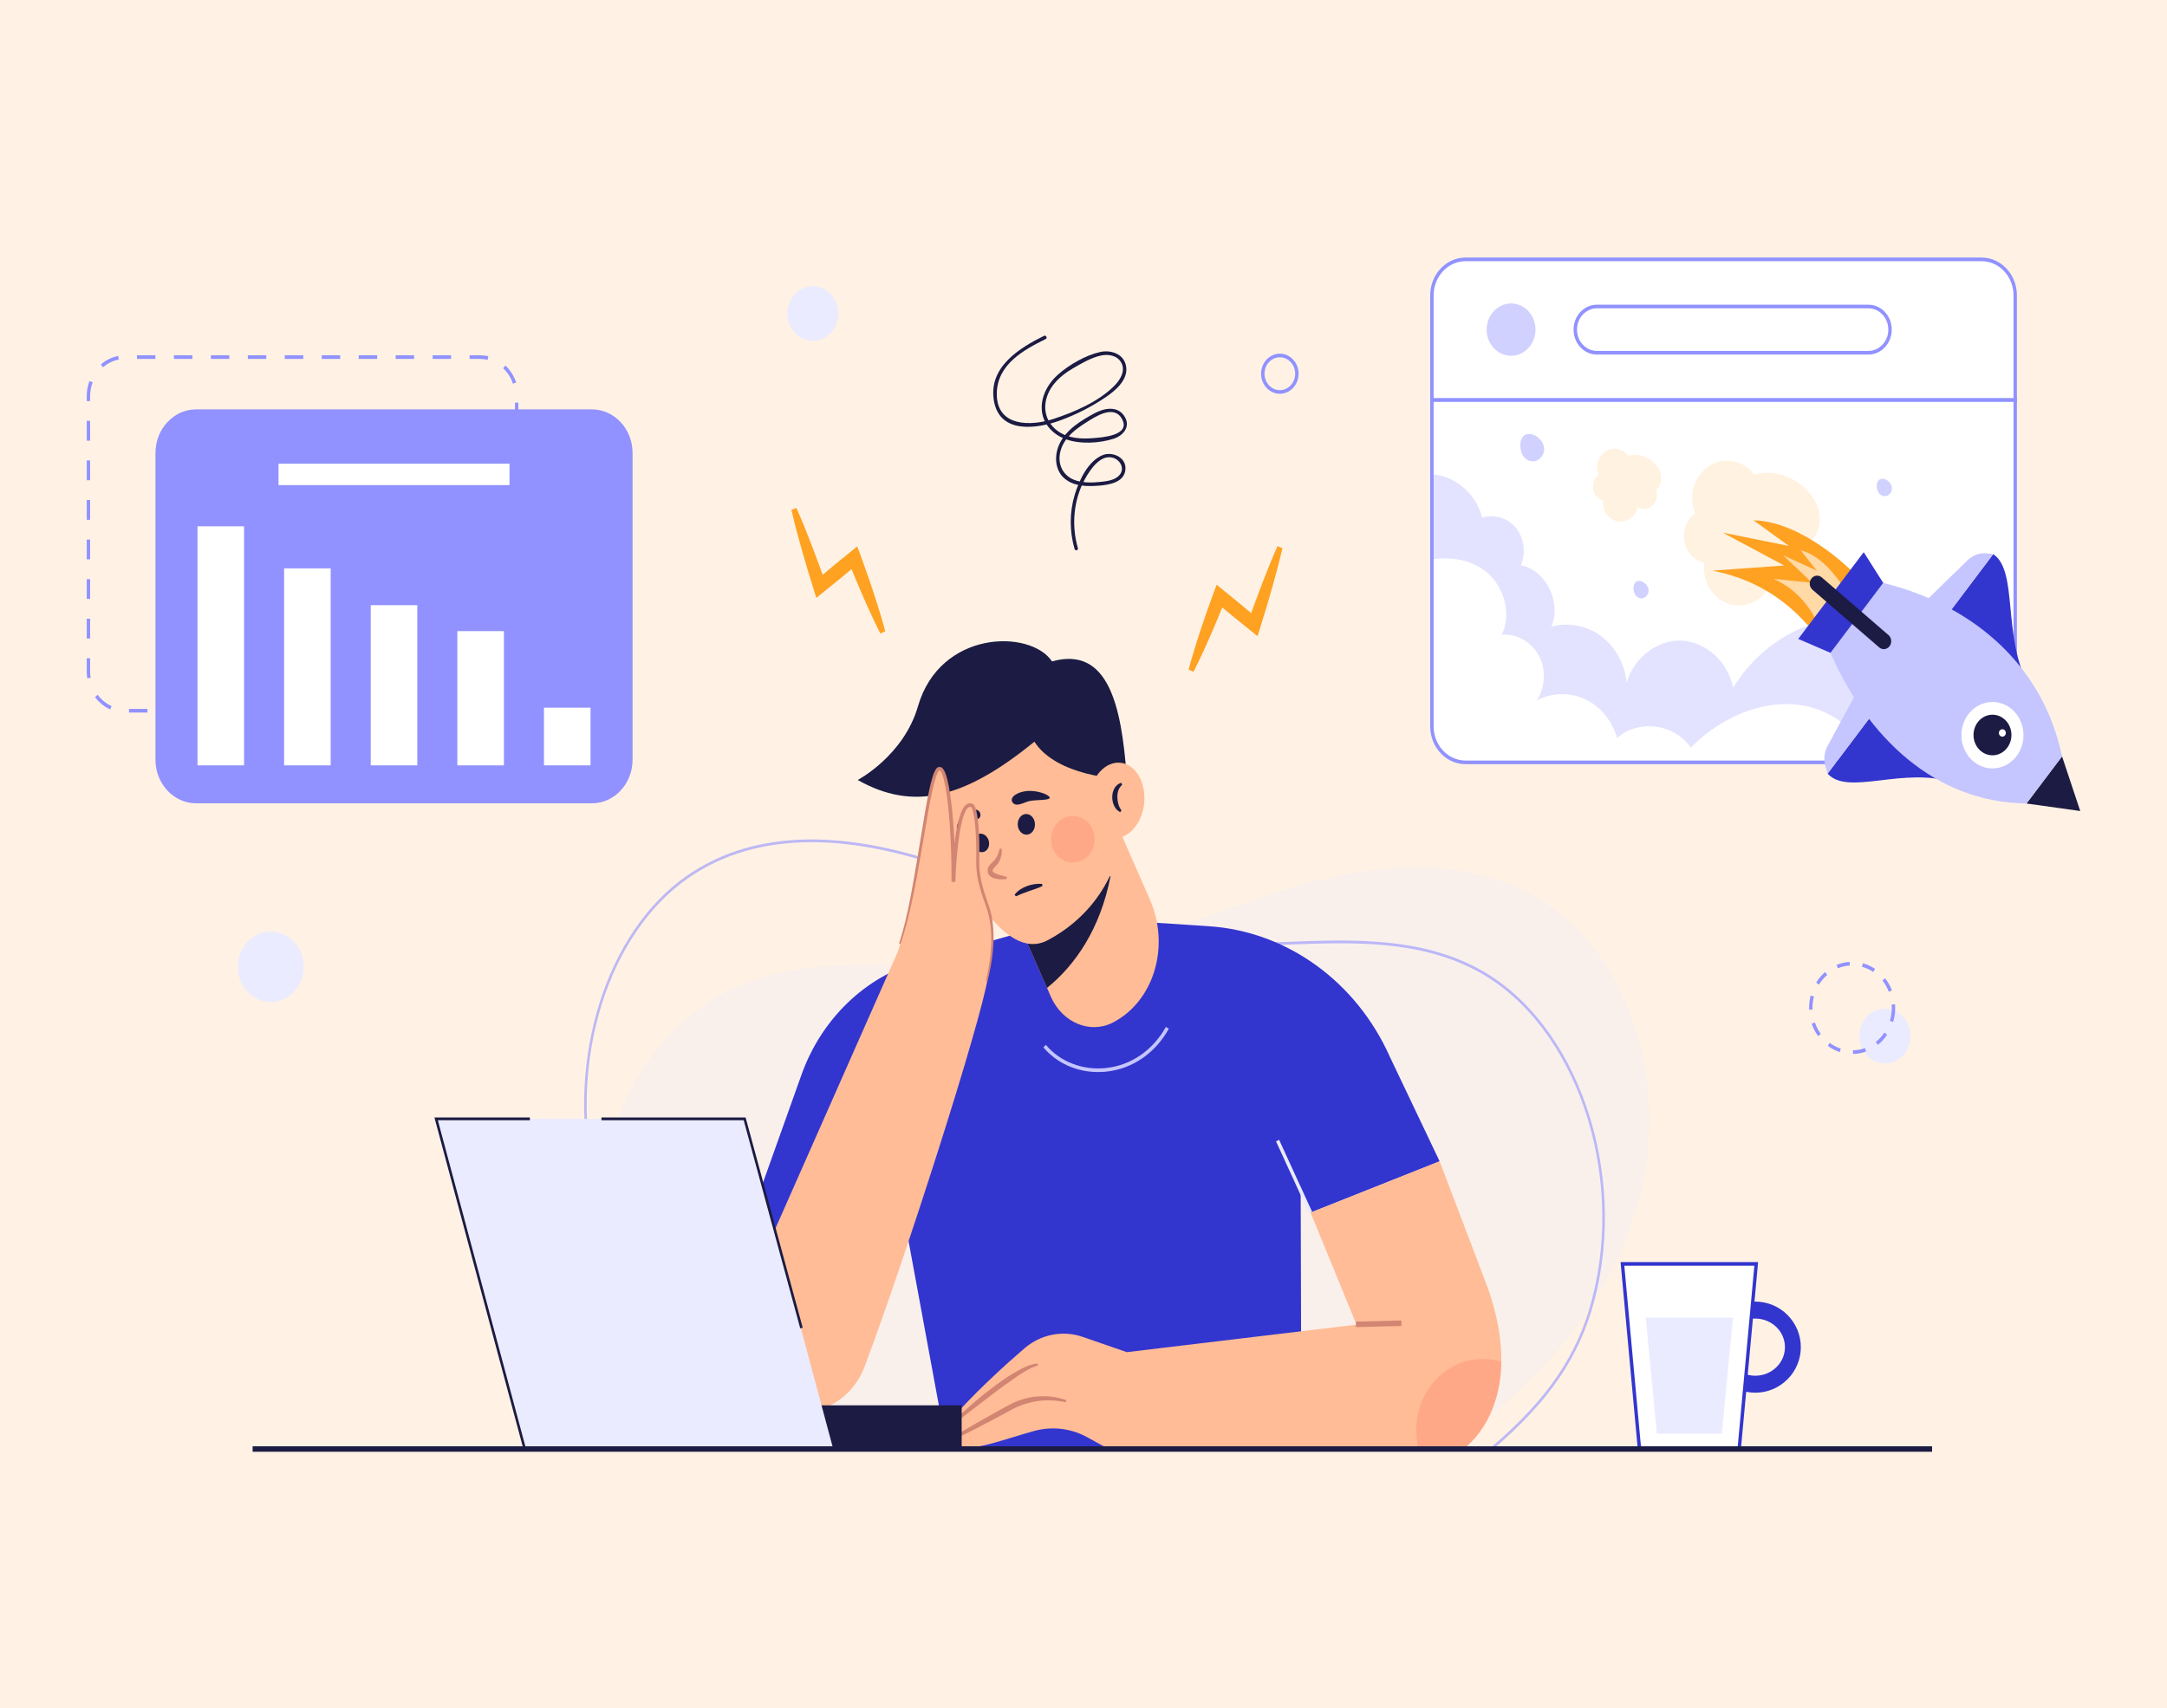 <svg xmlns="http://www.w3.org/2000/svg" width="1674" height="1320" viewBox="0 0 1674 1320" fill="none"><rect width="1674" height="1320" fill="#FFF2E4"></rect><path opacity="0.3" d="M1111.72 1121.78C1117 1118.45 1122.22 1115.01 1127.39 1111.46C1193.2 1066.18 1249.68 999.478 1268.33 918.13C1286.98 836.783 1260.29 740.948 1193.46 697.411C1135.36 659.56 1060.96 666.651 995.523 686.481C930.081 706.311 867.042 737.657 799.392 745.162C719.27 754.052 633.366 729.674 560.601 766.67C479.838 807.732 443.433 919.942 469.599 1011.48C481.594 1053.44 504.503 1090.41 534.096 1120.62L1111.72 1121.78Z" fill="#EBEBFF"></path><path opacity="0.6" d="M609.06 1121.43L608.816 1121.26C603.656 1117.75 598.548 1114.13 593.636 1110.48C521.893 1057.33 473.356 985.56 456.965 908.404C437.683 817.647 468.356 720.406 529.899 677.191C577.856 643.516 642.56 639.61 722.211 665.585C742.924 672.34 763.71 680.503 783.813 688.399C825.106 704.619 867.804 721.389 911.739 726.622C938.932 729.856 967.277 728.803 994.688 727.776C1045.1 725.89 1097.23 723.943 1143.07 749.042C1218.43 790.297 1258.1 905.303 1231.51 1005.41C1220.03 1048.62 1196.68 1082.81 1153.44 1119.73L1153.17 1119.95L1152.82 1119.96L609.06 1121.43ZM626.909 650.756C589.829 650.756 557.751 660.162 530.981 678.959C470.104 721.708 439.785 818.006 458.89 907.937C475.173 984.572 523.426 1055.89 594.76 1108.75C599.575 1112.31 604.577 1115.87 609.632 1119.31L1152.48 1117.84C1195.2 1081.31 1218.27 1047.49 1229.61 1004.83C1255.95 905.645 1216.73 791.743 1142.17 750.924C1096.79 726.079 1044.92 728.024 994.756 729.888C967.274 730.918 938.86 731.981 911.521 728.721C867.348 723.462 824.536 706.645 783.134 690.384C763.056 682.498 742.295 674.343 721.634 667.605C687.18 656.37 655.551 650.756 626.909 650.756Z" fill="#9192FF"></path><path d="M1355.93 1076.15C1336.52 1076.15 1320.73 1060.36 1320.73 1040.95C1320.73 1021.53 1336.52 1005.74 1355.93 1005.74C1375.34 1005.74 1391.13 1021.53 1391.13 1040.95C1391.13 1060.36 1375.34 1076.15 1355.93 1076.15ZM1355.93 1018.86C1343.28 1018.86 1332.99 1028.77 1332.99 1040.95C1332.99 1053.12 1343.28 1063.03 1355.93 1063.03C1368.58 1063.03 1378.87 1053.12 1378.87 1040.95C1378.87 1028.77 1368.58 1018.86 1355.93 1018.86Z" fill="#3335CF"></path><path d="M1343.52 1119.74H1266.49L1253.33 976.633H1356.69L1343.52 1119.74Z" fill="white"></path><path d="M1344.71 1121.15H1265.3L1251.88 975.222H1358.14L1344.71 1121.15ZM1267.69 1118.32H1342.33L1355.23 978.044H1254.78L1267.69 1118.32Z" fill="#3335CF"></path><path d="M1330.12 1107.84H1279.89L1271.31 1018.13H1338.71L1330.12 1107.84Z" fill="#EBEBFF"></path><path d="M370.893 550.603H356.618V547.784H370.893C374.133 547.784 377.298 547.175 380.302 545.974L381.222 548.616C377.923 549.935 374.448 550.603 370.893 550.603ZM342.342 550.603H328.066V547.784H342.342V550.603ZM313.791 550.603H299.515V547.784H313.791V550.603ZM285.24 550.603H270.964V547.784H285.24V550.603ZM256.688 550.603H242.414V547.784H256.688V550.603ZM228.137 550.603H213.862V547.784H228.137V550.603ZM199.586 550.603H185.31V547.784H199.586V550.603ZM171.035 550.603H156.759V547.784H171.035V550.603ZM142.484 550.603H128.208V547.784H142.484V550.603ZM113.933 550.603H99.657V547.784H113.933V550.603ZM85.164 548.168C80.568 546.112 76.495 542.807 73.385 538.61L75.448 536.857C78.281 540.682 81.992 543.694 86.179 545.567L85.164 548.168ZM393.337 539.549L391.336 537.713C394.305 534.006 396.355 529.531 397.265 524.773L399.844 525.338C398.846 530.564 396.595 535.479 393.337 539.549ZM67.394 524.142C67.131 522.436 66.999 520.692 67 518.958V508.651H69.632V518.96C69.631 520.54 69.752 522.128 69.992 523.683L67.394 524.142ZM400.445 509.814H397.812V494.528H400.445V509.814ZM69.632 493.364H67V478.079H69.632V493.364ZM400.445 479.241H397.812V463.956H400.445V479.241ZM69.632 462.793H67V447.506H69.632V462.793ZM400.445 448.669H397.812V433.384H400.445V448.669ZM69.632 432.221H67V416.934H69.632V432.221ZM400.445 418.097H397.812V402.812H400.445V418.097ZM69.632 401.649H67V386.362H69.632V401.649ZM400.445 387.525H397.812V372.239H400.445V387.525ZM69.632 371.077H67V355.79H69.632V371.077ZM400.445 356.953H397.812V341.667H400.445V356.953ZM69.632 340.504H67V325.219H69.632V340.504ZM400.445 326.381H397.812V311.095H400.445V326.381ZM69.632 309.932H67V306.184C67 302.111 67.712 298.146 69.118 294.399L71.561 295.449C70.281 298.862 69.632 302.473 69.632 306.184V309.932ZM396.25 296.487C394.725 291.913 392.11 287.788 388.689 284.557L390.431 282.441C394.186 285.987 397.055 290.516 398.73 295.537L396.25 296.487ZM79.544 283.839L77.878 281.656C81.754 278.267 86.396 275.979 91.303 275.038L91.767 277.813C87.301 278.67 83.074 280.754 79.544 283.839ZM376.689 278.029C374.798 277.584 372.849 277.359 370.893 277.359H362.746V274.54H370.893C373.037 274.54 375.178 274.786 377.254 275.275L376.689 278.029ZM348.471 277.359H334.195V274.54H348.471V277.359ZM319.919 277.359H305.644V274.54H319.919V277.359ZM291.368 277.359H277.092V274.54H291.368V277.359ZM262.817 277.359H248.541V274.54H262.816V277.359H262.817ZM234.265 277.359H219.991V274.54H234.265V277.359ZM205.714 277.359H191.44V274.54H205.714V277.359ZM177.163 277.359H162.887V274.54H177.163V277.359ZM148.613 277.359H134.337V274.54H148.613V277.359ZM120.061 277.359H105.786V274.54H120.061V277.359Z" fill="#9192FF"></path><path d="M457.199 620.739H151.552C134.178 620.739 120.095 605.658 120.095 587.055V350C120.095 331.397 134.178 316.316 151.552 316.316H457.199C474.572 316.316 488.656 331.397 488.656 350V587.055C488.656 605.658 474.572 620.739 457.199 620.739Z" fill="#9192FF"></path><path d="M188.533 406.688H152.565V591.394H188.533V406.688Z" fill="white"></path><path d="M255.446 439.195H219.479V591.394H255.446V439.195Z" fill="white"></path><path d="M322.359 467.623H286.392V591.394H322.359V467.623Z" fill="white"></path><path d="M389.271 487.676H353.304V591.394H389.271V487.676Z" fill="white"></path><path d="M456.186 546.817H420.218V591.394H456.186V546.817Z" fill="white"></path><path d="M393.598 358.282H215.152V374.842H393.598V358.282Z" fill="white"></path><path d="M806.513 259.505C787.906 268.728 763.137 283.571 767.848 309.956C772.47 335.84 801.642 331.168 818.673 324.981C831.288 320.399 843.472 314.24 854.692 306.537C861.978 301.535 872.224 292.894 869.737 282.18C867.601 272.978 857.629 270.288 849.966 271.973C838.85 274.419 826.163 281.665 817.456 289.308C809.553 296.245 803.396 307.045 804.945 318.373C806.361 328.727 814.343 336.108 823.226 339.356C834.296 343.404 849.313 342.575 860.444 338.957C867.207 336.759 873.461 330.199 869.035 322.356C863.797 313.073 852.924 315.318 845.385 319.405C835.209 324.922 823.162 332.13 818.13 343.698C814.309 352.481 814.916 363.373 822.35 369.734C829.632 375.966 840.143 375.99 848.966 375.269C856.27 374.672 868.192 373.038 869.351 363.177C870.521 353.231 859.1 348.708 851.843 351.645C840.601 356.193 833.558 371.036 830.151 382.53C826.125 396.11 826.193 410.639 830.107 424.221C830.605 425.95 833.147 425.212 832.646 423.471C827.554 405.801 829.322 386.385 838.035 370.328C842.208 362.636 850.431 350.477 860.252 353.879C865.497 355.696 869.216 362.345 864.567 367.35C861.3 370.867 855.793 371.724 851.407 372.226C845.041 372.955 838.198 373.248 831.942 371.524C821.147 368.549 815.779 358.097 819.797 346.687C823.073 337.381 831.102 331.537 838.748 326.651C846.015 322.007 860.504 312.289 866.761 323.78C873.77 336.65 850.97 338.015 844.712 338.521C835.517 339.265 825.782 338.91 817.737 333.49C809.222 327.753 805.415 317.843 808.509 307.453C811.621 297.002 819.726 290.038 828.381 284.918C835.133 280.922 843.046 276.266 850.666 274.692C856.038 273.583 862.817 274.491 866.019 279.951C869.851 286.484 865.283 293.615 860.86 298.074C848.477 310.559 829.775 318.447 813.779 323.715C797.114 329.204 769.778 330.39 770.017 304.129C770.223 281.416 791.203 270.187 807.842 261.939C809.378 261.178 808.042 258.747 806.513 259.505Z" fill="#1B1B43"></path><path d="M615.239 392.48C619.505 402.089 623.387 411.844 627.164 421.64L632.691 436.386L637.99 451.218L630.082 448.726L643.358 437.572C647.789 433.862 652.312 430.279 656.785 426.628L662.194 422.21L664.694 428.908C666.493 433.728 668.161 438.606 669.901 443.452C671.624 448.305 673.22 453.215 674.886 458.093C676.454 463.015 678.09 467.907 679.565 472.869C681.094 477.808 682.52 482.792 683.857 487.814L680.046 489.483C677.712 484.897 675.468 480.272 673.325 475.601C671.129 470.955 669.095 466.237 666.992 461.55C664.988 456.82 662.913 452.121 660.966 447.365C659.036 442.602 657.033 437.87 655.162 433.082L663.07 435.362C658.63 439.061 654.242 442.829 649.761 446.471L636.301 457.369L630.586 461.997L628.392 454.877L623.746 439.795L619.328 424.627C616.474 414.479 613.725 404.292 611.361 393.958L615.239 392.48Z" fill="#FFA121"></path><path d="M990.677 423.566C988.313 433.9 985.564 444.087 982.71 454.235L978.292 469.403L973.646 484.485L971.453 491.605L965.737 486.978L952.277 476.079C947.797 472.438 943.407 468.669 938.968 464.971L946.876 462.691C945.004 467.479 943.002 472.211 941.071 476.973C939.124 481.729 937.05 486.429 935.045 491.159C932.942 495.847 930.908 500.564 928.712 505.21C926.57 509.88 924.326 514.506 921.993 519.092L918.182 517.423C919.518 512.4 920.945 507.417 922.473 502.478C923.948 497.515 925.584 492.624 927.152 487.702C928.818 482.823 930.414 477.914 932.138 473.061C933.878 468.215 935.546 463.337 937.345 458.516L939.844 451.819L945.254 456.236C949.726 459.889 954.249 463.471 958.681 467.18L971.957 478.335L964.048 480.827L969.348 465.995L974.875 451.249C978.652 441.453 982.533 431.698 986.8 422.089L990.677 423.566Z" fill="#FFA121"></path><mask id="mask0_12_160" style="mask-type:luminance" maskUnits="userSpaceOnUse" x="1106" y="308" width="451" height="282"><path d="M1106.16 561.275C1106.16 576.632 1117.78 589.082 1132.12 589.082H1530.77C1545.11 589.082 1556.74 576.632 1556.74 561.275V308.985H1106.16V561.275V561.275Z" fill="white"></path></mask><g mask="url(#mask0_12_160)"><path d="M1106.16 561.275C1106.16 576.632 1117.78 589.082 1132.12 589.082H1530.77C1545.11 589.082 1556.74 576.632 1556.74 561.275V308.985H1106.16V561.275Z" fill="white"></path></g><mask id="mask1_12_160" style="mask-type:luminance" maskUnits="userSpaceOnUse" x="1106" y="308" width="451" height="282"><path d="M1106.16 561.275C1106.16 576.632 1117.78 589.082 1132.12 589.082H1530.77C1545.11 589.082 1556.74 576.632 1556.74 561.275V308.985H1106.16V561.275V561.275Z" fill="white"></path></mask><g mask="url(#mask1_12_160)"><path opacity="0.6" d="M1063.28 406.141C1065.4 385.614 1082.49 368.043 1101.73 366.593C1120.97 365.143 1140.18 379.979 1144.97 399.985C1154.13 396.948 1164.83 400.218 1171.11 407.973C1177.39 415.728 1178.9 427.535 1174.8 436.815C1193.95 440.052 1206.58 465.474 1198.38 484.285C1211.39 480.586 1225.87 483.324 1236.91 491.57C1247.95 499.816 1255.35 513.421 1256.61 527.774C1261.8 508.418 1280.27 494.158 1299.06 494.996C1317.85 495.835 1335.14 511.693 1338.81 531.443C1395.92 438.443 1545.87 465.354 1588.6 568.508L1526.61 737.144L1158.85 746.114L992.989 544.289L1063.28 406.141Z" fill="#D1D1FF"></path><path d="M1056.36 458.347C1069.81 447.584 1084.38 437.769 1100.7 433.522C1117.02 429.276 1135.45 431.296 1148.68 442.387C1161.9 453.479 1168.05 474.687 1160.05 490.499C1171.43 489.409 1183.14 495.975 1188.79 506.611C1194.44 517.247 1193.73 531.384 1187.03 541.302C1198.55 535.128 1212.63 534.726 1224.44 540.236C1236.24 545.746 1245.55 557.063 1249.17 570.3C1265.61 555.54 1293.5 559.165 1306.16 577.708C1333.45 549.892 1375.17 534.555 1409.79 550.497C1429.87 559.745 1445.22 578.273 1455.62 598.859C1466.02 619.446 1471.98 642.2 1477.87 664.738L1165.56 694.985L1034.87 650.135L1056.36 458.347Z" fill="white"></path><path d="M1382.09 369.002C1372.82 364.865 1363.22 364.356 1355.31 366.845C1350.35 360.228 1342.75 355.982 1334.21 355.982C1319.28 355.982 1307.18 368.943 1307.18 384.931C1307.18 389.092 1308.01 393.04 1309.49 396.616C1304.22 400.437 1300.76 406.895 1300.76 414.22C1300.76 424.49 1307.57 433.058 1316.61 435.038C1316.45 436.306 1316.34 437.59 1316.34 438.905C1316.34 454.893 1328.45 467.854 1343.38 467.854C1356.16 467.854 1366.85 458.341 1369.66 445.572C1372.51 447.26 1375.78 448.227 1379.26 448.227C1390.22 448.227 1399.11 438.713 1399.11 426.977C1399.11 424.272 1398.62 421.694 1397.76 419.315C1400.56 416.876 1402.78 413.829 1404.18 410.216C1409.93 395.456 1400.03 377.004 1382.09 369.002Z" fill="#FFF2E0"></path><path d="M1271.44 353.3C1266.77 351.217 1261.94 350.961 1257.95 352.214C1255.46 348.882 1251.63 346.744 1247.33 346.744C1239.81 346.744 1233.72 353.27 1233.72 361.321C1233.72 363.416 1234.14 365.404 1234.88 367.204C1232.23 369.128 1230.49 372.38 1230.49 376.068C1230.49 381.239 1233.91 385.554 1238.47 386.551C1238.39 387.189 1238.33 387.836 1238.33 388.497C1238.33 396.548 1244.43 403.074 1251.95 403.074C1258.38 403.074 1263.76 398.284 1265.18 391.855C1266.61 392.705 1268.26 393.191 1270.01 393.191C1275.53 393.191 1280.01 388.401 1280.01 382.491C1280.01 381.129 1279.76 379.831 1279.33 378.633C1280.74 377.405 1281.86 375.871 1282.56 374.051C1285.45 366.62 1280.47 357.33 1271.44 353.3Z" fill="#FFF2E0"></path><path d="M1192.51 344.639C1193.2 347.293 1192.84 350.202 1190.78 352.927C1185.95 359.335 1177.38 356.484 1175.23 349.247C1174.39 346.424 1174 343.327 1174.88 340.516C1177.98 330.569 1190.35 336.368 1192.51 344.639Z" fill="#D1D1FF"></path><path d="M1273.35 454.818C1273.79 456.504 1273.56 458.352 1272.25 460.082C1269.18 464.152 1263.74 462.341 1262.38 457.745C1261.84 455.953 1261.59 453.986 1262.15 452.201C1264.12 445.883 1271.98 449.566 1273.35 454.818Z" fill="#D1D1FF"></path><path d="M1461.31 375.872C1461.75 377.558 1461.52 379.405 1460.22 381.135C1457.14 385.205 1451.71 383.395 1450.34 378.799C1449.81 377.006 1449.56 375.039 1450.11 373.254C1452.08 366.936 1459.94 370.62 1461.31 375.872Z" fill="#D1D1FF"></path></g><path d="M1530.77 590.492H1132.12C1117.08 590.492 1104.84 577.385 1104.84 561.275V307.575H1558.05V561.275C1558.05 577.385 1545.81 590.492 1530.77 590.492ZM1107.47 310.394V561.275C1107.47 575.83 1118.53 587.673 1132.12 587.673H1530.77C1544.36 587.673 1555.42 575.83 1555.42 561.275V310.394H1107.47Z" fill="#9192FF"></path><path d="M1530.77 200.409H1132.12C1117.78 200.409 1106.16 212.859 1106.16 228.217V308.985H1556.74V228.217C1556.74 212.859 1545.11 200.409 1530.77 200.409Z" fill="white"></path><path d="M1558.05 310.394H1104.84V228.217C1104.84 212.106 1117.08 199 1132.12 199H1530.77C1545.81 199 1558.06 212.106 1558.06 228.217V310.394H1558.05ZM1107.47 307.575H1555.42V228.217C1555.42 213.662 1544.36 201.819 1530.77 201.819H1132.12C1118.53 201.819 1107.47 213.662 1107.47 228.217L1107.47 307.575Z" fill="#9192FF"></path><path d="M1167.3 274.906C1177.73 274.906 1186.18 265.858 1186.18 254.697C1186.18 243.537 1177.73 234.489 1167.3 234.489C1156.88 234.489 1148.43 243.537 1148.43 254.697C1148.43 265.858 1156.88 274.906 1167.3 274.906Z" fill="#D1D1FF"></path><path d="M1443.37 272.556H1233.58C1224.37 272.556 1216.9 264.561 1216.9 254.697C1216.9 244.835 1224.37 236.839 1233.58 236.839H1443.37C1452.58 236.839 1460.05 244.834 1460.05 254.697C1460.05 264.56 1452.58 272.556 1443.37 272.556Z" fill="white"></path><path d="M1443.37 273.966H1233.58C1223.65 273.966 1215.58 265.322 1215.58 254.698C1215.58 244.072 1223.65 235.429 1233.58 235.429H1443.37C1453.29 235.429 1461.36 244.073 1461.36 254.698C1461.36 265.323 1453.29 273.966 1443.37 273.966ZM1233.58 238.247C1225.11 238.247 1218.22 245.627 1218.22 254.697C1218.22 263.766 1225.11 271.146 1233.58 271.146H1443.37C1451.84 271.146 1458.73 263.766 1458.73 254.697C1458.73 245.627 1451.84 238.247 1443.37 238.247H1233.58Z" fill="#9192FF"></path><path d="M1430.2 440.947C1430.2 440.947 1392.38 402.832 1354.56 402.038L1382 421.89L1330.83 411.567L1378.29 436.977L1322.67 440.947C1352.47 446.604 1378.8 461.256 1400.54 487.797L1430.2 440.947Z" fill="#FFA121"></path><path opacity="0.6" d="M1426.94 458.171C1426.94 458.171 1411.03 429.672 1391.08 425.325L1403.47 440.953L1377.49 429.087L1399.88 450.341L1369.99 447.275C1385.16 453.954 1397.53 466.104 1406.17 485.485L1426.94 458.171Z" fill="white"></path><path d="M1566.85 529.103C1546.63 491.208 1559.22 441.049 1539.76 428.186L1501.13 479.405L1566.85 529.103Z" fill="#3335CF"></path><path d="M1539.76 428.186L1534.76 427.611C1529.44 427 1524.13 428.857 1520.16 432.713L1487.5 464.503L1501.13 479.405L1539.76 428.186Z" fill="#C5C5FF"></path><path d="M1509.68 604.907C1470.83 591.716 1427.68 615.46 1411.84 597.8L1450.47 546.58L1509.68 604.907Z" fill="#3335CF"></path><path d="M1411.84 597.799L1410.27 592.687C1408.59 587.243 1409.16 581.29 1411.85 576.33L1434 535.448L1450.47 546.579L1411.84 597.799Z" fill="#C5C5FF"></path><path d="M1606.98 626.682L1592.93 584.456L1565.47 620.865L1606.98 626.682Z" fill="#1B1B43"></path><path d="M1414.04 504.45C1442.38 569.354 1494.57 620.084 1565.48 620.85L1592.93 584.456C1577.3 510.388 1520 466.435 1454.78 450.434L1414.04 504.45Z" fill="#C5C5FF"></path><path d="M1454.78 450.434L1439.72 426.658L1389.15 493.705L1414.04 504.45L1454.78 450.434Z" fill="#3335CF"></path><path d="M1399.28 447.079C1401.27 444.449 1404.86 444.038 1407.32 446.163L1458.83 490.708C1461.29 492.832 1461.67 496.686 1459.69 499.316C1457.71 501.946 1454.11 502.356 1451.65 500.232L1400.14 455.686C1397.68 453.563 1397.3 449.708 1399.28 447.079Z" fill="#1B1B43"></path><path d="M1563.13 568.773C1563.49 554.6 1553.05 542.801 1539.81 542.419C1526.57 542.038 1515.55 553.218 1515.2 567.392C1514.84 581.565 1525.28 593.364 1538.52 593.746C1551.76 594.127 1562.77 582.947 1563.13 568.773Z" fill="white"></path><path d="M1540.73 583.537C1548.78 582.619 1554.6 574.893 1553.75 566.279C1552.89 557.665 1545.67 551.426 1537.63 552.343C1529.58 553.26 1523.76 560.987 1524.61 569.601C1525.47 578.215 1532.69 584.454 1540.73 583.537Z" fill="#1B1B43"></path><path d="M1545.13 568.591C1543.98 567.596 1543.8 565.789 1544.73 564.556C1545.66 563.324 1547.35 563.131 1548.5 564.127C1549.65 565.123 1549.83 566.929 1548.9 568.162C1547.97 569.395 1546.28 569.587 1545.13 568.591Z" fill="white"></path><path d="M921.312 714.868L829.803 708.918L710.406 742.699C668.536 754.542 634.539 787.251 619.107 830.563L544.504 1039.76L691.103 900.662L731.482 1119.66L1005.35 1118.72L1004.47 814.66L921.312 714.868Z" fill="#3335CF"></path><path d="M848.306 828.395C831.722 828.395 816.236 821.479 805.992 809.258L807.951 807.375C818.913 820.452 836.243 827.161 854.282 825.262C873.618 823.253 890.514 811.674 900.641 793.494L902.903 794.941C892.342 813.897 874.714 825.973 854.538 828.071C852.45 828.286 850.367 828.395 848.306 828.395Z" fill="#C5C5FF"></path><path d="M859.692 790.128C842.154 799.207 820.613 790.241 811.791 770.164L808.815 763.368L778.637 694.706L760.177 652.664L849.369 606.504L888.212 694.875C904.17 731.223 891.451 773.688 859.692 790.128Z" fill="#FFBC96"></path><path d="M857.875 676.971C850.027 717.914 830.409 745.971 808.815 763.368L778.637 694.707L857.875 676.971Z" fill="#1B1B43"></path><path d="M868.335 625.735C868.335 675.18 842.3 709.074 809.276 726.546C775.291 744.526 739.804 675.443 722.853 629.26C705.26 581.323 753.694 545.371 794.241 545.371C834.788 545.372 868.335 576.291 868.335 625.735Z" fill="#FFBC96"></path><path d="M870.173 597.537C866.223 546.782 856.589 498.801 812.678 511.065C796 486.157 726.215 486.627 709.099 545.842C698.057 584.042 662.576 602.707 662.576 602.707C705.149 626.675 744.395 617.698 799.073 573.099C816.189 599.887 864.907 601.767 864.907 601.767L870.173 597.537Z" fill="#1B1B43"></path><path d="M883.788 621.371C885.708 605.345 877.779 591.051 866.078 589.444C854.378 587.838 843.337 599.527 841.418 615.553C839.498 631.579 847.427 645.874 859.128 647.48C870.828 649.087 881.869 637.398 883.788 621.371Z" fill="#FFBC96"></path><path d="M866.874 606.4C864.039 608.904 863.107 612.297 863.137 615.924C863.158 617.72 863.424 619.541 863.913 621.276C864.427 623.009 865.118 624.646 866.286 626.084L865.503 627.509C863.336 626.748 861.717 624.794 860.72 622.729C859.701 620.632 859.207 618.295 859.206 615.935C859.222 613.587 859.716 611.152 860.94 609.07C862.123 606.983 864.103 605.364 866.231 604.897L866.874 606.4Z" fill="#1B1B43"></path><path d="M793.341 644.945C797.01 644.684 799.763 640.904 799.49 636.501C799.217 632.099 796.022 628.741 792.353 629.001C788.684 629.262 785.931 633.043 786.204 637.445C786.477 641.848 789.672 645.206 793.341 644.945Z" fill="#1B1B43"></path><path d="M760.401 658.087C763.513 656.797 764.942 652.725 763.593 648.991C762.243 645.256 758.627 643.274 755.515 644.563C752.403 645.852 750.974 649.924 752.323 653.659C753.672 657.393 757.288 659.376 760.401 658.087Z" fill="#1B1B43"></path><path d="M810.889 616.38C811.027 618.615 799.939 617.897 795.174 618.974C791.105 619.894 784.909 624.138 782.116 619.902C779.596 616.08 785.927 611.747 793.771 611.19C801.615 610.633 810.75 614.145 810.889 616.38Z" fill="#1B1B43"></path><path d="M739.415 640.953C740.662 642.784 746.323 636.485 749.575 634.869C752.352 633.49 758.264 633.626 757.291 628.848C756.414 624.538 750.376 624.4 745.741 628.018C741.105 631.635 738.169 639.123 739.415 640.953Z" fill="#1B1B43"></path><path d="M783.814 691.273C786.352 688.002 789.976 685.882 793.648 684.557C797.36 683.256 801.177 682.685 805.029 682.987L805.313 684.612C801.817 686.388 798.274 687.378 794.865 688.561C791.427 689.699 788.196 691.054 784.739 692.597L783.814 691.273Z" fill="#1B1B43"></path><path d="M773.831 655.857C774.025 658.928 773.6 662.2 772.119 665.188C771.405 666.678 770.377 668.024 769.338 669.145C768.315 670.267 767.278 671.207 767.033 671.879C766.953 672.22 766.813 672.485 766.885 672.991C766.868 673.298 766.947 673.315 766.93 673.365C766.939 673.441 767.05 673.542 767.118 673.674C767.607 674.266 768.767 674.869 769.928 675.327C772.324 676.239 775.033 676.855 777.701 677.533L777.665 679.186C774.789 679.603 771.93 679.583 768.966 678.895C767.488 678.502 765.953 678.045 764.394 676.591C764.035 676.156 763.643 675.694 763.397 675.088C763.142 674.437 762.978 673.754 762.984 673.303C762.846 672.327 763.036 671.089 763.483 670.068C764.508 668.053 765.788 667.162 766.733 666.217C767.718 665.303 768.516 664.372 769.237 663.314C770.661 661.194 771.552 658.527 772.294 655.694L773.831 655.857Z" fill="#D28572"></path><path opacity="0.2" d="M845.625 648.743C845.738 638.784 838.291 630.613 828.991 630.491C819.691 630.37 812.059 638.344 811.946 648.303C811.832 658.261 819.28 666.433 828.58 666.554C837.88 666.676 845.511 658.701 845.625 648.743Z" fill="#FE5B52"></path><path d="M1073.86 817.028C1047.85 758.434 994.152 719.633 933.664 715.685L921.313 714.867L1012.41 936.979L1112.11 897.347L1073.86 817.028Z" fill="#3335CF"></path><path d="M755.622 672.265C754.634 656.051 757.268 617.984 748.051 622.214C738.834 626.444 736.53 681.425 736.53 681.425C736.53 681.425 735.213 589.783 725.338 594.013C715.463 598.243 715.463 664.507 693.738 735.001L571.723 1010.93C557.045 1044.12 575.536 1083.22 609.208 1090.2C633.906 1095.32 658.518 1080.96 667.91 1055.97C699.512 971.892 757.558 790.436 763.193 755.097C767.801 726.194 766.612 713.695 764.831 706.263C761.887 693.982 756.393 684.917 755.622 672.265Z" fill="#FFBC96"></path><path d="M694.504 728.903C698.237 718.033 700.679 706.671 702.952 695.32C705.191 683.948 707.074 672.494 709.009 661.045L714.731 626.653C715.738 620.924 716.784 615.199 718.035 609.495C718.665 606.644 719.343 603.798 720.187 600.966C720.617 599.551 721.081 598.14 721.685 596.732C721.979 596.029 722.338 595.325 722.775 594.621C723.25 593.955 723.763 593.112 725.043 592.686L724.946 592.714C725.325 592.633 725.731 592.587 726.12 592.581C726.488 592.642 726.85 592.791 727.199 592.937C727.755 593.293 728.286 593.748 728.576 594.195C729.294 595.1 729.695 596.021 730.09 596.941C730.847 598.782 731.393 600.634 731.846 602.492C732.768 606.207 733.415 609.944 733.978 613.686C735.078 621.174 735.83 628.687 736.417 636.209C737.557 651.255 738.165 666.333 738.028 681.444L735.032 681.375C735.361 672.842 735.96 664.374 736.864 655.9C737.822 647.442 738.927 638.968 741.413 630.671C742.094 628.608 742.841 626.548 743.984 624.576C744.588 623.605 745.262 622.625 746.266 621.83C747.214 620.972 748.694 620.562 750.048 620.76C750.366 620.837 750.664 620.961 750.972 621.071C751.288 621.218 751.542 621.212 751.941 621.588C752.123 621.743 752.297 621.91 752.459 622.083C752.601 622.249 752.649 622.379 752.747 622.531C752.904 622.817 753.12 623.137 753.211 623.406C753.678 624.521 753.977 625.596 754.231 626.668C754.748 628.812 755.046 630.938 755.336 633.07C756.364 641.589 756.635 650.116 756.568 658.635C756.543 662.932 756.291 667.101 756.637 671.23C756.951 675.375 757.658 679.482 758.656 683.522C759.661 687.562 760.936 691.537 762.329 695.479C763.754 699.384 765.183 703.519 765.981 707.727C767.679 716.163 767.865 724.833 767.137 733.327C766.4 741.834 764.85 750.219 762.777 758.426L761.635 758.107C763.554 749.914 764.942 741.578 765.521 733.188C766.095 724.809 765.755 716.337 763.971 708.215C763.112 704.123 761.795 700.275 760.309 696.304C758.878 692.33 757.552 688.288 756.494 684.142C755.443 679.996 754.682 675.743 754.331 671.438C753.946 667.113 754.181 662.794 754.178 658.619C754.196 650.194 753.87 641.736 752.819 633.446C752.527 631.389 752.221 629.318 751.734 627.36C751.499 626.381 751.213 625.424 750.867 624.605C750.789 624.374 750.681 624.278 750.598 624.103C750.501 623.881 750.435 623.866 750.435 623.866C750.504 623.814 750.224 623.759 750.089 623.702C749.926 623.65 749.763 623.566 749.604 623.52C748.437 623.321 747.169 624.425 746.228 626.098C745.288 627.737 744.59 629.652 743.968 631.584C741.652 639.465 740.58 647.889 739.691 656.24C738.847 664.615 738.302 673.066 738.028 681.472L735.032 681.403C735.164 666.422 734.704 651.399 733.633 636.449C733.092 628.975 732.384 621.513 731.342 614.129C730.809 610.443 730.19 606.768 729.325 603.207C728.904 601.424 728.389 599.674 727.74 598.07C727.419 597.284 727.043 596.482 726.616 595.958C726.413 595.622 726.195 595.523 726.036 595.37C725.968 595.377 725.921 595.326 725.867 595.297C725.818 595.34 725.788 595.341 725.73 595.308L725.633 595.337C725.586 595.332 725.156 595.673 724.855 596.173C724.541 596.68 724.235 597.251 723.972 597.875C723.433 599.109 722.982 600.444 722.565 601.791C721.74 604.501 721.057 607.295 720.421 610.103C719.155 615.724 718.082 621.42 717.046 627.123L711.14 661.456C709.193 672.914 707.064 684.345 704.648 695.716C702.184 707.067 699.558 718.426 695.607 729.356L694.504 728.903Z" fill="#D28572"></path><path d="M1159.79 1052.34C1159.34 1084.83 1146.12 1107.52 1129.56 1120.61L1095.93 1120.04L1087.61 1119.9H1087.43L1047.9 1023.55L1047.82 1023.33L1012.4 936.985L1112.1 897.34L1149.31 995.129C1156.95 1016.76 1160.03 1035.82 1159.79 1052.34Z" fill="#FFBC96"></path><path d="M1132.19 1013.46L870.472 1044.81L836.416 1033.03C821 1027.7 804.118 1030.98 791.459 1041.81C761.763 1067.2 713.483 1114.02 725.996 1117.78C747.063 1124.13 774.577 1112.26 799.278 1105.62C812.922 1101.95 827.335 1103.68 839.856 1110.55L856.979 1119.94L1117.71 1119.9L1132.19 1013.46Z" fill="#FFBC96"></path><path d="M732.229 1112.82C739.293 1108.4 746.463 1104.2 753.657 1100.05C760.831 1095.86 768.13 1091.93 775.36 1087.86C778.925 1085.86 782.743 1083.8 786.727 1082.32C790.711 1080.86 794.829 1079.79 799.008 1079.29C803.184 1078.79 807.396 1078.74 811.557 1079.14C815.71 1079.63 819.822 1080.49 823.745 1081.94L823.34 1083.53C819.376 1082.7 815.386 1082.14 811.386 1082.09C807.396 1081.95 803.405 1082.24 799.492 1082.95C795.579 1083.66 791.727 1084.71 788.025 1086.21C784.285 1087.61 780.836 1089.61 777.138 1091.6C769.812 1095.47 762.554 1099.48 755.172 1103.24C747.81 1107.03 740.424 1110.78 732.931 1114.3L732.229 1112.82Z" fill="#D28572"></path><path d="M736.038 1098.82C740.791 1094 745.762 1089.48 750.837 1085.07C755.893 1080.64 761.107 1076.42 766.442 1072.37C771.81 1068.36 777.242 1064.43 783.016 1061.03C788.814 1057.77 794.715 1054.21 801.642 1053.52L801.77 1055.17C798.778 1056.01 795.86 1057.26 793.077 1058.99C790.23 1060.52 787.5 1062.38 784.779 1064.2C779.334 1067.89 774.024 1071.86 768.707 1075.81C763.388 1079.77 758.167 1083.89 752.865 1087.91C747.597 1091.98 742.346 1096.09 737.023 1100.1L736.038 1098.82Z" fill="#D28572"></path><path d="M1082.51 1020.33L1047.4 1021.26L1047.5 1025.48L1082.61 1024.56L1082.51 1020.33Z" fill="#D28572"></path><path d="M988.104 880.724L985.739 881.968L1011.23 937.548L1013.59 936.304L988.104 880.724Z" fill="#EBEBFF"></path><path opacity="0.2" d="M1159.79 1052.34C1159.34 1084.83 1146.12 1107.52 1129.56 1120.61L1095.93 1120.04C1095.91 1119.99 1095.91 1119.96 1095.91 1119.9C1094.67 1115.19 1094.01 1110.23 1094.01 1105.1C1094.01 1081.78 1107.55 1061.87 1126.69 1053.86C1132.48 1051.44 1138.78 1050.11 1145.36 1050.11C1150.36 1050.11 1155.21 1050.88 1159.79 1052.34Z" fill="#FE5B52"></path><path d="M742.893 1085.9H592.791V1119.74H742.893V1085.9Z" fill="#1B1B43"></path><path d="M643.703 1119.74H405.383L336.916 864.547H575.236L643.703 1119.74Z" fill="#EBEBFF"></path><path d="M404.434 1120.03L335.605 863.488H409.334V865.604H338.228L406.333 1119.44L404.434 1120.03Z" fill="#1B1B43"></path><path d="M618.177 1026.44L574.494 865.604H464.635V863.488H575.976L620.073 1025.85L618.177 1026.44Z" fill="#1B1B43"></path><path d="M646.827 248.273C649.937 237.079 643.983 225.304 633.528 221.974C623.073 218.644 612.077 225.02 608.967 236.215C605.858 247.41 611.812 259.184 622.267 262.514C632.722 265.844 643.718 259.468 646.827 248.273Z" fill="#EBEBFF"></path><path d="M233.949 753.304C237.18 738.654 228.708 723.973 215.026 720.514C201.344 717.054 187.633 726.126 184.402 740.777C181.172 755.427 189.644 770.108 203.326 773.568C217.008 777.027 230.719 767.955 233.949 753.304Z" fill="#EBEBFF"></path><path d="M1456.1 821.712C1467 821.712 1475.85 812.244 1475.85 800.565C1475.85 788.886 1467 779.417 1456.1 779.417C1445.19 779.417 1436.35 788.886 1436.35 800.565C1436.35 812.244 1445.19 821.712 1456.1 821.712Z" fill="#EBEBFF"></path><path d="M1431.43 814.41L1431.38 811.588C1434.57 811.523 1437.71 810.935 1440.7 809.838L1441.55 812.504C1438.3 813.697 1434.89 814.337 1431.43 814.41ZM1421.25 812.935C1417.94 811.877 1414.83 810.279 1411.98 808.184L1413.47 805.861C1416.09 807.787 1418.96 809.26 1422.01 810.233L1421.25 812.935ZM1450.64 807.37L1449.07 805.109C1451.62 803.071 1453.85 800.636 1455.69 797.874L1457.83 799.513C1455.83 802.513 1453.41 805.158 1450.64 807.37ZM1404.5 800.633C1402.38 797.708 1400.7 794.469 1399.52 791.002L1402 790.037C1403.08 793.227 1404.62 796.212 1406.58 798.906L1404.5 800.633ZM1462.45 789.682L1459.94 788.821C1460.91 785.595 1461.4 782.223 1461.4 778.806C1461.4 777.937 1461.37 777.078 1461.31 776.231L1463.93 776.008C1464 776.934 1464.03 777.87 1464.03 778.811C1464.03 782.517 1463.5 786.176 1462.45 789.682ZM1397.55 780.212C1397.53 779.751 1397.52 779.284 1397.52 778.814C1397.52 775.568 1397.93 772.363 1398.73 769.277L1401.26 770.029C1400.53 772.871 1400.15 775.822 1400.15 778.807C1400.16 779.235 1400.16 779.668 1400.18 780.098L1397.55 780.212ZM1459.12 766.369C1457.92 763.229 1456.27 760.317 1454.22 757.708L1456.23 755.893C1458.46 758.725 1460.25 761.888 1461.55 765.301L1459.12 766.369ZM1405.18 760.807L1402.98 759.256C1404.87 756.171 1407.2 753.427 1409.88 751.106L1411.54 753.3C1409.06 755.437 1406.93 757.962 1405.18 760.807ZM1447.08 751.046C1444.39 749.229 1441.47 747.88 1438.39 747.04L1439.04 744.307C1442.39 745.223 1445.56 746.688 1448.48 748.661L1447.08 751.046ZM1419.72 748.218L1418.77 745.588C1421.98 744.255 1425.36 743.472 1428.82 743.257L1428.97 746.073C1425.79 746.27 1422.68 746.991 1419.72 748.218Z" fill="#9192FF"></path><path d="M988.674 304.285C980.687 304.285 974.189 297.328 974.189 288.777C974.189 280.226 980.687 273.27 988.674 273.27C996.661 273.27 1003.16 280.226 1003.16 288.777C1003.16 297.328 996.661 304.285 988.674 304.285ZM988.674 276.088C982.14 276.088 976.824 281.78 976.824 288.776C976.824 295.772 982.14 301.466 988.674 301.466C995.207 301.466 1000.52 295.772 1000.52 288.776C1000.52 281.781 995.207 276.088 988.674 276.088Z" fill="#9192FF"></path><path d="M1492.52 1117.55H195.153V1121.78H1492.52V1117.55Z" fill="#1B1B43"></path></svg>